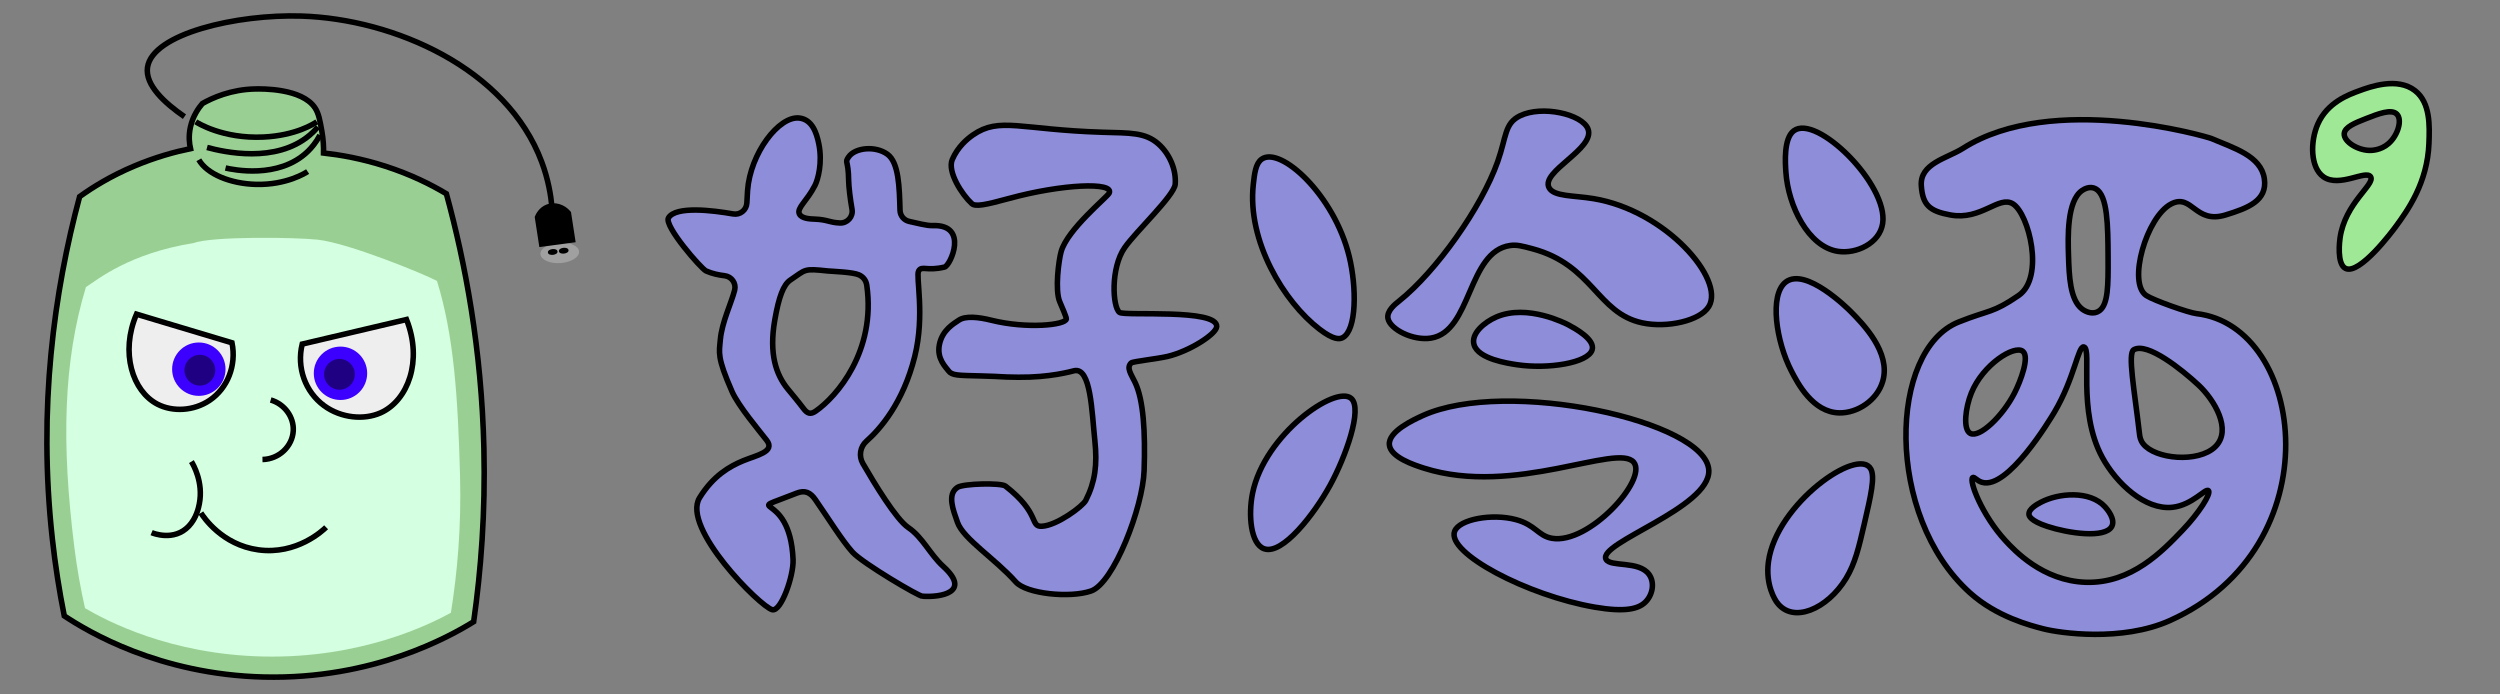 <?xml version="1.0" encoding="utf-8"?>
<!-- Generator: Adobe Illustrator 24.0.0, SVG Export Plug-In . SVG Version: 6.00 Build 0)  -->
<svg version="1.1" id="Layer_1" xmlns="http://www.w3.org/2000/svg" xmlns:xlink="http://www.w3.org/1999/xlink" x="0px" y="0px"
	 viewBox="0 0 1800 500" style="enable-background:new 0 0 1800 500;" xml:space="preserve">
<rect x="0" y="0" width="1800" height="500" fill="#808080" stroke="none"/>
<style type="text/css">
	.st0{fill:#A0A0A0;}
	.st1{fill:#99CF93;stroke:#000000;stroke-width:4;stroke-miterlimit:10;}
	.st2{fill:#D4FFE0;}
	.st3{fill:none;stroke:#000000;stroke-width:4;stroke-miterlimit:10;}
	.st4{fill:#EEEEEE;stroke:#000000;stroke-width:4;stroke-miterlimit:10;}
	.st5{fill:#FFFFFF;stroke:#000000;stroke-width:4;stroke-miterlimit:10;}
	.st6{fill:#3C00FF;}
	.st7{fill:#1F0083;}
	.st8{stroke:#000000;stroke-width:4;stroke-miterlimit:10;}
	.st9{fill:#8D8DD9;stroke:#000000;stroke-width:4;stroke-miterlimit:10;}
	.st10{fill:#9EE896;stroke:#000000;stroke-width:4;stroke-miterlimit:10;}
</style>
<g>
	
		<ellipse transform="matrix(0.998 -0.067 0.067 0.998 -11.301 27.444)" class="st0" cx="402.94" cy="181.97" rx="13.93" ry="7.38"/>
	<path class="st1" d="M57.32,141.59C39,209.9,27.25,293.68,37.67,387.89c2.13,19.28,5.06,37.8,8.6,55.55
		c16.77,11.1,68.18,42.19,143.7,44.02c79.02,1.91,134.24-29.43,151.07-39.83c5.24-36.78,8.47-78.67,7.37-124.72
		c-1.7-71.22-13.29-133.21-27.02-183.41c-10.66-6.38-25.43-13.88-44.22-19.91c-16.88-5.42-32.15-8.08-44.22-9.43
		c0.1-4.48-0.17-9.8-1.23-15.72c-1.4-7.82-2.22-12.71-4.91-16.77c-9.46-14.26-38.56-13.71-42.99-13.62
		c-17.63,0.33-30.98,6.48-38.07,10.48c-2.59,3.01-6.78,8.73-8.6,16.77c-1.51,6.67-0.78,12.27,0,15.72
		c-11.28,2.33-25.31,6.15-40.53,12.58C79.81,126.68,66.77,134.78,57.32,141.59z"/>
	<path class="st2" d="M61.86,206.69c-16.37,54.01-17.65,112.79-8.34,187.28c1.91,15.24,4.52,29.89,7.68,43.92
		c14.98,8.78,60.93,33.36,128.43,34.8c70.62,1.51,119.97-23.27,135.01-31.49c4.68-29.08,7.57-62.2,6.59-98.61
		c-1.52-56.31-4.34-100.65-16.61-140.34c-9.53-5.04-63.5-27.21-85.89-29.68c-15.72-1.74-75.98-2.61-89.59,2.48
		C92.95,182.47,70.3,201.3,61.86,206.69z"/>
	<path class="st3" d="M140.94,87.69c1.05,0.69,19.37,12.36,48.78,10.98c23.32-1.1,36.37-9.59,38.43-10.98"/>
	<path class="st4" d="M98.29,226.21c-11.87,27.61-2.89,55.53,15.15,64.84c10.81,5.58,25.95,5.02,37.58-2.88
		c12.88-8.76,19.29-25.07,16.02-41.35C144.11,239.95,121.2,233.08,98.29,226.21z"/>
	<path class="st4" d="M292.68,230.05c11.81,29.7,1.06,58.51-18.79,67.25c-11.9,5.24-28.24,3.78-40.52-5.19
		c-13.6-9.95-19.92-27.46-15.78-44.37C242.63,241.84,267.65,235.95,292.68,230.05z"/>
	<path class="st3" d="M137.81,332.33c1.3,2.13,8.74,14.79,5.71,30.4c-0.53,2.75-2.09,10.32-7.62,16.12
		c-10.66,11.2-25.81,5.05-26.74,4.65"/>
	<path class="st5" d="M231.84,372.24"/>
	<path class="st3" d="M234.8,379.63c-2.22,2.17-21.09,20.03-48.78,16.26c-26.24-3.57-39.55-23.72-41.39-26.61"/>
	<circle class="st6" cx="143.15" cy="265.81" r="19.22"/>
	<circle class="st7" cx="143.89" cy="266.55" r="11.09"/>
	<circle class="st6" cx="245.15" cy="268.77" r="19.22"/>
	<circle class="st7" cx="244.41" cy="269.51" r="11.09"/>
	<path class="st3" d="M194.89,287.98c10.09,2.96,16.78,12.32,16.26,22.17c-0.58,11.11-10.2,20.47-22.17,20.69"/>
	<path class="st3" d="M143.15,115.04c5.81,10.21,22.65,17.3,41.39,17.72c21.77,0.48,35.51-8.29,36.95-9.24"/>
	<path class="st3" d="M149.07,106.17c12.02,3.25,49.48,11.8,73.91-8.87c2.02-1.71,4.01-3.67,5.91-5.91"/>
	<path class="st3" d="M162.37,120.95c4.95,1.14,38.19,8.29,59.13-11.83c2.94-2.82,6.12-6.65,8.87-11.83"/>
	<path class="st3" d="M132.81,84c-14.19-9.79-28.44-22.76-26.61-35.48c3.5-24.26,64.25-38.43,110.86-36.95
		C283.6,13.68,364.8,49.1,390.01,116.52c4.77,12.77,6.62,24.23,7.39,32.52"/>
	<path class="st8" d="M394.44,149.04c-5.02,1.83-7.03,6.51-7.39,7.39c0.99,6.41,1.97,12.81,2.96,19.22
		c7.39-0.99,14.78-1.97,22.17-2.96c-0.99-6.41-1.97-12.81-2.96-19.22C405.37,148.96,399.43,147.22,394.44,149.04z"/>
	<ellipse transform="matrix(0.994 -0.109 0.109 0.994 -17.412 44.494)" cx="397.98" cy="181.39" rx="3.49" ry="2.09"/>
	<ellipse transform="matrix(0.994 -0.109 0.109 0.994 -17.265 45.353)" cx="405.91" cy="180.48" rx="3.49" ry="2.09"/>
</g>
<path class="st9" d="M902.37,132.86c-4.5,40.73,22.02,84.46,47.58,104.09c10.57,8.11,14.67,7.27,16.78,6.16
	c10.1-5.36,10.12-36.16,4.72-58.38c-10.85-44.63-49.76-79.84-63.1-70.09C904.03,117.78,903.24,124.97,902.37,132.86z"/>
<path class="st9" d="M972.89,286.88c-11.21-9.92-62.44,25.83-71.04,68.21c-3.2,15.78-1.34,36.62,8.33,40.03
	c13.28,4.68,36.3-25.29,47.51-45.78C968.81,329.03,981.31,294.33,972.89,286.88z"/>
<path class="st9" d="M1078.34,116.36c-11.68,33.03-44.24,79.08-71,100.4c-2.63,2.09-9.08,7.04-8,12.55
	c1.53,7.84,18.16,16.21,31,14.12c29.39-4.78,26.19-62.32,57-66.67c4.7-0.66,8.46,0.34,16,2.35c43.52,11.61,46.52,46.35,79,53.34
	c17.97,3.87,41.74-1.47,48-11.77c11.82-19.43-31.02-69.08-83-77.65c-14.43-2.38-28.54-1.43-32-7.84
	c-6.31-11.71,33.58-28.19,28-42.36c-4.2-10.68-33.11-17.2-49-9.41C1083.19,88.88,1084.72,98.32,1078.34,116.36z"/>
<path class="st9" d="M1077.34,228.24c-8.71,3.78-18.46,12.07-16,20.05c3.14,10.16,24.09,13.29,31,14.32
	c22.03,3.29,51.13-1.18,54-10.74c2.27-7.54-12.58-15.52-17-17.9C1127.88,233.18,1099.76,218.51,1077.34,228.24z"/>
<path class="st9" d="M1024.34,299.25c-6.51,2.97-24.91,11.37-24,21.03c0.84,8.97,17.91,14.57,25,16.82
	c65.11,20.7,139.49-18.52,151-4.21c10.02,12.46-32.43,59.37-59,54.67c-9.92-1.75-11.72-9.66-26-13.46c-17-4.52-40.62-0.29-44,8.41
	c-6.04,15.56,52.32,46.32,101,54.67c22.17,3.8,31.22,1.06,36-3.36c5.53-5.11,7.28-14.23,3-20.19c-7.31-10.17-27.88-5.12-31-10.93
	c-6.3-11.74,74.92-36.98,74-63.93C1229.12,303.14,1084.43,271.83,1024.34,299.25z"/>
<path class="st9" d="M1285.85,124.03c1.67,24.2,16.07,53.69,37.48,56.95c13.15,2,30-5.73,32.18-20.07
	c4.25-27.99-47.76-79.12-64.02-66.72C1284.17,99.78,1285.38,117.23,1285.85,124.03z"/>
<path class="st9" d="M1285.76,203.06c-12,9.18-6.92,42.92,4.01,64.03c4.56,8.81,15.42,29.8,34.52,30.19
	c12.95,0.26,27.32-8.99,31.31-22.87c5.95-20.74-14.31-41.23-23.28-50.31C1330.85,222.62,1300.14,192.07,1285.76,203.06z"/>
<path class="st9" d="M1346.97,337.67c-8.85-16.38-67.93,24.93-73.68,66.67c-2.36,17.17,5.16,28.09,5.94,29.17
	c11.48,16.03,36.58,4.95,49.95-17.1c6.52-10.76,9.22-22.42,13.1-39.18C1347.05,356.64,1350.1,343.46,1346.97,337.67z"/>
<path class="st9" d="M1581.34,225.79c-5.45-0.62-30.59-9.45-36-13c-13.71-9,0.18-56.89,18-66c14.98-7.66,17.06,14.7,39,8
	c16.29-4.97,30.22-10.35,28-26c-2.35-16.62-22.23-22.2-38-29c-3.17-1.37-114.67-33.96-179,7c-11.47,7.3-31.17,10.84-30,27
	c0.99,13.74,5.8,18.24,21,21c22.26,4.04,34.84-14.32,45-8c11.44,7.12,23,53,4,66c-18.79,12.86-20.83,10.17-43,19
	c-50.52,20.11-53.57,139.5,8,195c19.24,17.34,43.63,23.6,53,26c11.53,2.96,56.4,9.54,91-6
	C1680.34,393.79,1660.34,234.79,1581.34,225.79z M1499.11,137.14c1.13-0.78,5.57-3.54,9.8-1.2c8.66,4.78,8.78,26.62,8.91,49.3
	c0.11,20.37,0.06,33.86-6.23,38.48c-4.04,2.96-9.26,1.25-12.47-1.2c-8.81-6.71-9.35-24.13-9.8-38.48
	C1488.9,170.96,1488.08,144.71,1499.11,137.14z M1419.4,282.88c8.37-20.62,30.94-34.59,36.97-29.99c5.14,3.92-1.54,21.45-5.88,29.99
	c-8.6,16.91-25.38,32.73-31.93,29.13C1413.21,309.07,1415.11,293.46,1419.4,282.88z M1571.61,381.55
	c-14.61,15.29-36.95,38.68-69.74,37.7c-31.14-0.93-51.73-23.22-57.98-29.99c-16.82-18.21-26.46-43.3-23.53-45.41
	c1.09-0.78,2.91,2.3,6.72,3.43c18.46,5.44,48.89-45.14,52.1-50.55c14.41-24.31,17.09-47.82,21.16-46.95
	c6.23,1.33-4.99,45.81,13.29,79.5c10.19,18.77,30.82,38.02,50.42,35.98c14.41-1.5,24.05-14.07,26.05-11.99
	C1592.12,355.38,1583.29,369.33,1571.61,381.55z M1594.99,321.66c-12.17,11.86-43.42,8.93-51.97-2.15c-2.04-2.64-2.37-5.21-2.6-7.17
	c-3.66-31.68-8.62-57.93-4.08-60.55c9.7-5.59,34.52,14.24,46.53,25.41C1594.31,287.84,1607.36,309.6,1594.99,321.66z"/>
<path class="st9" d="M1469.28,361.72c-2.45,1.31-8.74,4.66-8.43,8.65c0.07,0.9,0.68,4.5,13.25,8.65c15.22,5.03,41.67,8.78,46.38,0
	c2.81-5.25-3.44-12.55-4.82-14.06C1504.72,352.95,1482,354.94,1469.28,361.72z"/>
<path class="st10" d="M1738.84,65.29c-12.72-9.94-32.3-2.81-40,0c-7.86,2.86-23.11,8.42-30,24c-5.57,12.6-5.46,31.28,4,38
	c11.4,8.1,30.68-5.22,34,0c3.48,5.47-18.42,18.77-22,44c-0.24,1.7-2.54,18.88,4,22c10.09,4.82,34.01-27.29,36-30
	c8.61-11.7,22.93-31.7,24-60C1749.32,90.57,1749.94,73.96,1738.84,65.29z M1719.84,103.29c-5.82,5.14-12.76,5.04-14,5
	c-8.77-0.28-18.32-6.42-18-12c0.28-4.82,7.85-7.8,16-11c8.41-3.3,18.14-7.13,22-3C1729.72,86.45,1726.47,97.43,1719.84,103.29z"/>
<path class="st9" d="M671.66,162.44c-4.69,0.17-11.71-1.97-16.82-2.97c-3.88-0.76-6.72-4.09-6.83-8.04
	c-0.47-16.59-0.84-34.3-9-40.31c-8.6-6.33-23.35-4.89-27.99,1.87c-3.08,4.48-0.2,1.64,0,16.8c0.06,4.55,1.16,13.75,2.43,20.87
	c0.96,5.35-3.33,10.15-8.75,9.89c-7.81-0.36-8.9-2.43-17.94-2.77c-3.57-0.13-9.6-0.36-11.2-3.73c-2.04-4.32,5.4-9.17,11.2-20.53
	c2.17-4.25,5.53-16.33,2.8-29.86c-1.66-8.23-4.87-17.55-14-18.66c-14.71-1.79-35.41,25.47-37.32,52.25c-0.17,2.34-0.35,5.69-0.5,8.9
	c-0.25,5.07-4.87,8.78-9.87,7.9c-14.54-2.55-41.28-5.9-46.55,2.79c-3.47,5.72,23.59,36.72,27.06,38.26
	c4.44,1.98,9.24,2.95,13.31,3.42c5.09,0.58,8.52,5.46,7.25,10.43c-2.34,9.2-9.23,23.19-10.3,35.61c-0.81,9.4-2.51,12.48,8.4,37.32
	c4.61,10.51,19.81,28.45,24.97,35.13c6.4,8.27-7.19,10.73-16.86,14.71c-9.85,4.06-21.63,10.79-31.44,26.67
	c-13.3,21.54,43.69,78.44,52.3,80.61c6.37,1.6,15.48-24.41,15-36c-2.15-52.3-40-31,2.64-47.94c5.89-2.34,9.8-0.52,13.41,4.69
	c9.59,13.82,19.23,29.46,26.76,37.82c7.03,7.82,48.51,32.31,50.39,31.72c13.06,0.93,35.46-2.8,14.93-21.46
	c-9.62-8.74-14.81-21-25.19-27.99c-8.7-5.86-24.37-31.7-32.7-46.14c-3.05-5.29-1.98-11.99,2.59-16.04
	c9.94-8.8,26.45-27.67,34.77-60.99c7.46-29.86,0.62-57.92,2.8-61.58c2.4-4.04,5.55,0.33,18.66-2.8
	C684.31,191.28,697.78,161.51,671.66,162.44z M587.28,296.04c-3.72,2.57-6.02,1.76-8.73-1.86c-3.5-4.68-8.64-10.8-11.4-14.17
	c-8.4-10.26-13.54-25.17-9.33-49.45c2.96-17.09,6.31-25.63,11.2-28.93c11.52-7.75,9.33-8.4,27.06-6.53
	c2.77,0.29,17.95,0.73,22.39,2.8c2.69,1.25,5.05,3.6,5.6,7.46C630.84,252.73,602.46,285.56,587.28,296.04z"/>
<path class="st9" d="M700.58,97.12c-4.14,2.86-10.95,8.5-14.93,17.73c-3.73,8.64,6.85,25.15,14,31.72
	c2.63,2.42,9.52,1.06,27.06-3.73c37.92-10.37,76-11.95,71.85-3.73c-1.49,2.94-29.97,26-34.52,41.99
	c-1.75,6.16-4.67,27.99-0.93,36.39c1.16,2.6,4.78,11.05,4.67,12.13c-0.48,4.42-28.42,7.34-54.12,0.93c-8.78-2.19-18.5-3.35-23.33,0
	c-3.32,2.3-11.9,6.86-14,17.73c-1.93,10.01,4.61,16.01,6.53,18.66c2.56,3.53,7.17,3.31,23.33,3.73c18.31,0.48,12.13,0.77,27.06,0.93
	c22.82,0.25,38.13-4.21,40.12-4.67c12.13-2.8,12.7,29.47,14.93,50.39c1.84,17.27,0.19,29.62-6.53,42.92
	c-2.16,4.28-20.87,18.22-31.72,18.66c-8.66,0.36-0.93-9.33-26.13-28.93c-3.14-2.44-30.31-1.86-34.52,0.93
	c-7.62,5.05-3.14,16.2,0,25.19c4.14,11.86,27.06,26.13,41.99,42.92c7.6,8.55,38.77,11.75,54.12,6.53
	c16.36-5.56,37.36-60.28,38.26-86.78c0.93-27.72-0.47-50.92-6.53-63.45c-3.1-6.4-6.3-10.46-2.8-14c1.03-1.04,18.95-2.98,26.13-4.67
	c15.86-3.73,35.12-16.11,35.46-21.46c0.84-13.21-66.25-7.46-69.98-10.26c-5.03-3.77-6.53-31.95,3.73-46.65
	c8.24-11.81,35.81-37.56,36.39-45.72c0.78-11.01-4.48-22.17-12.13-28.93c-9.58-8.46-20.4-7.79-40.12-8.4
	C734.72,93.42,719.7,83.91,700.58,97.12z"/>
</svg>
